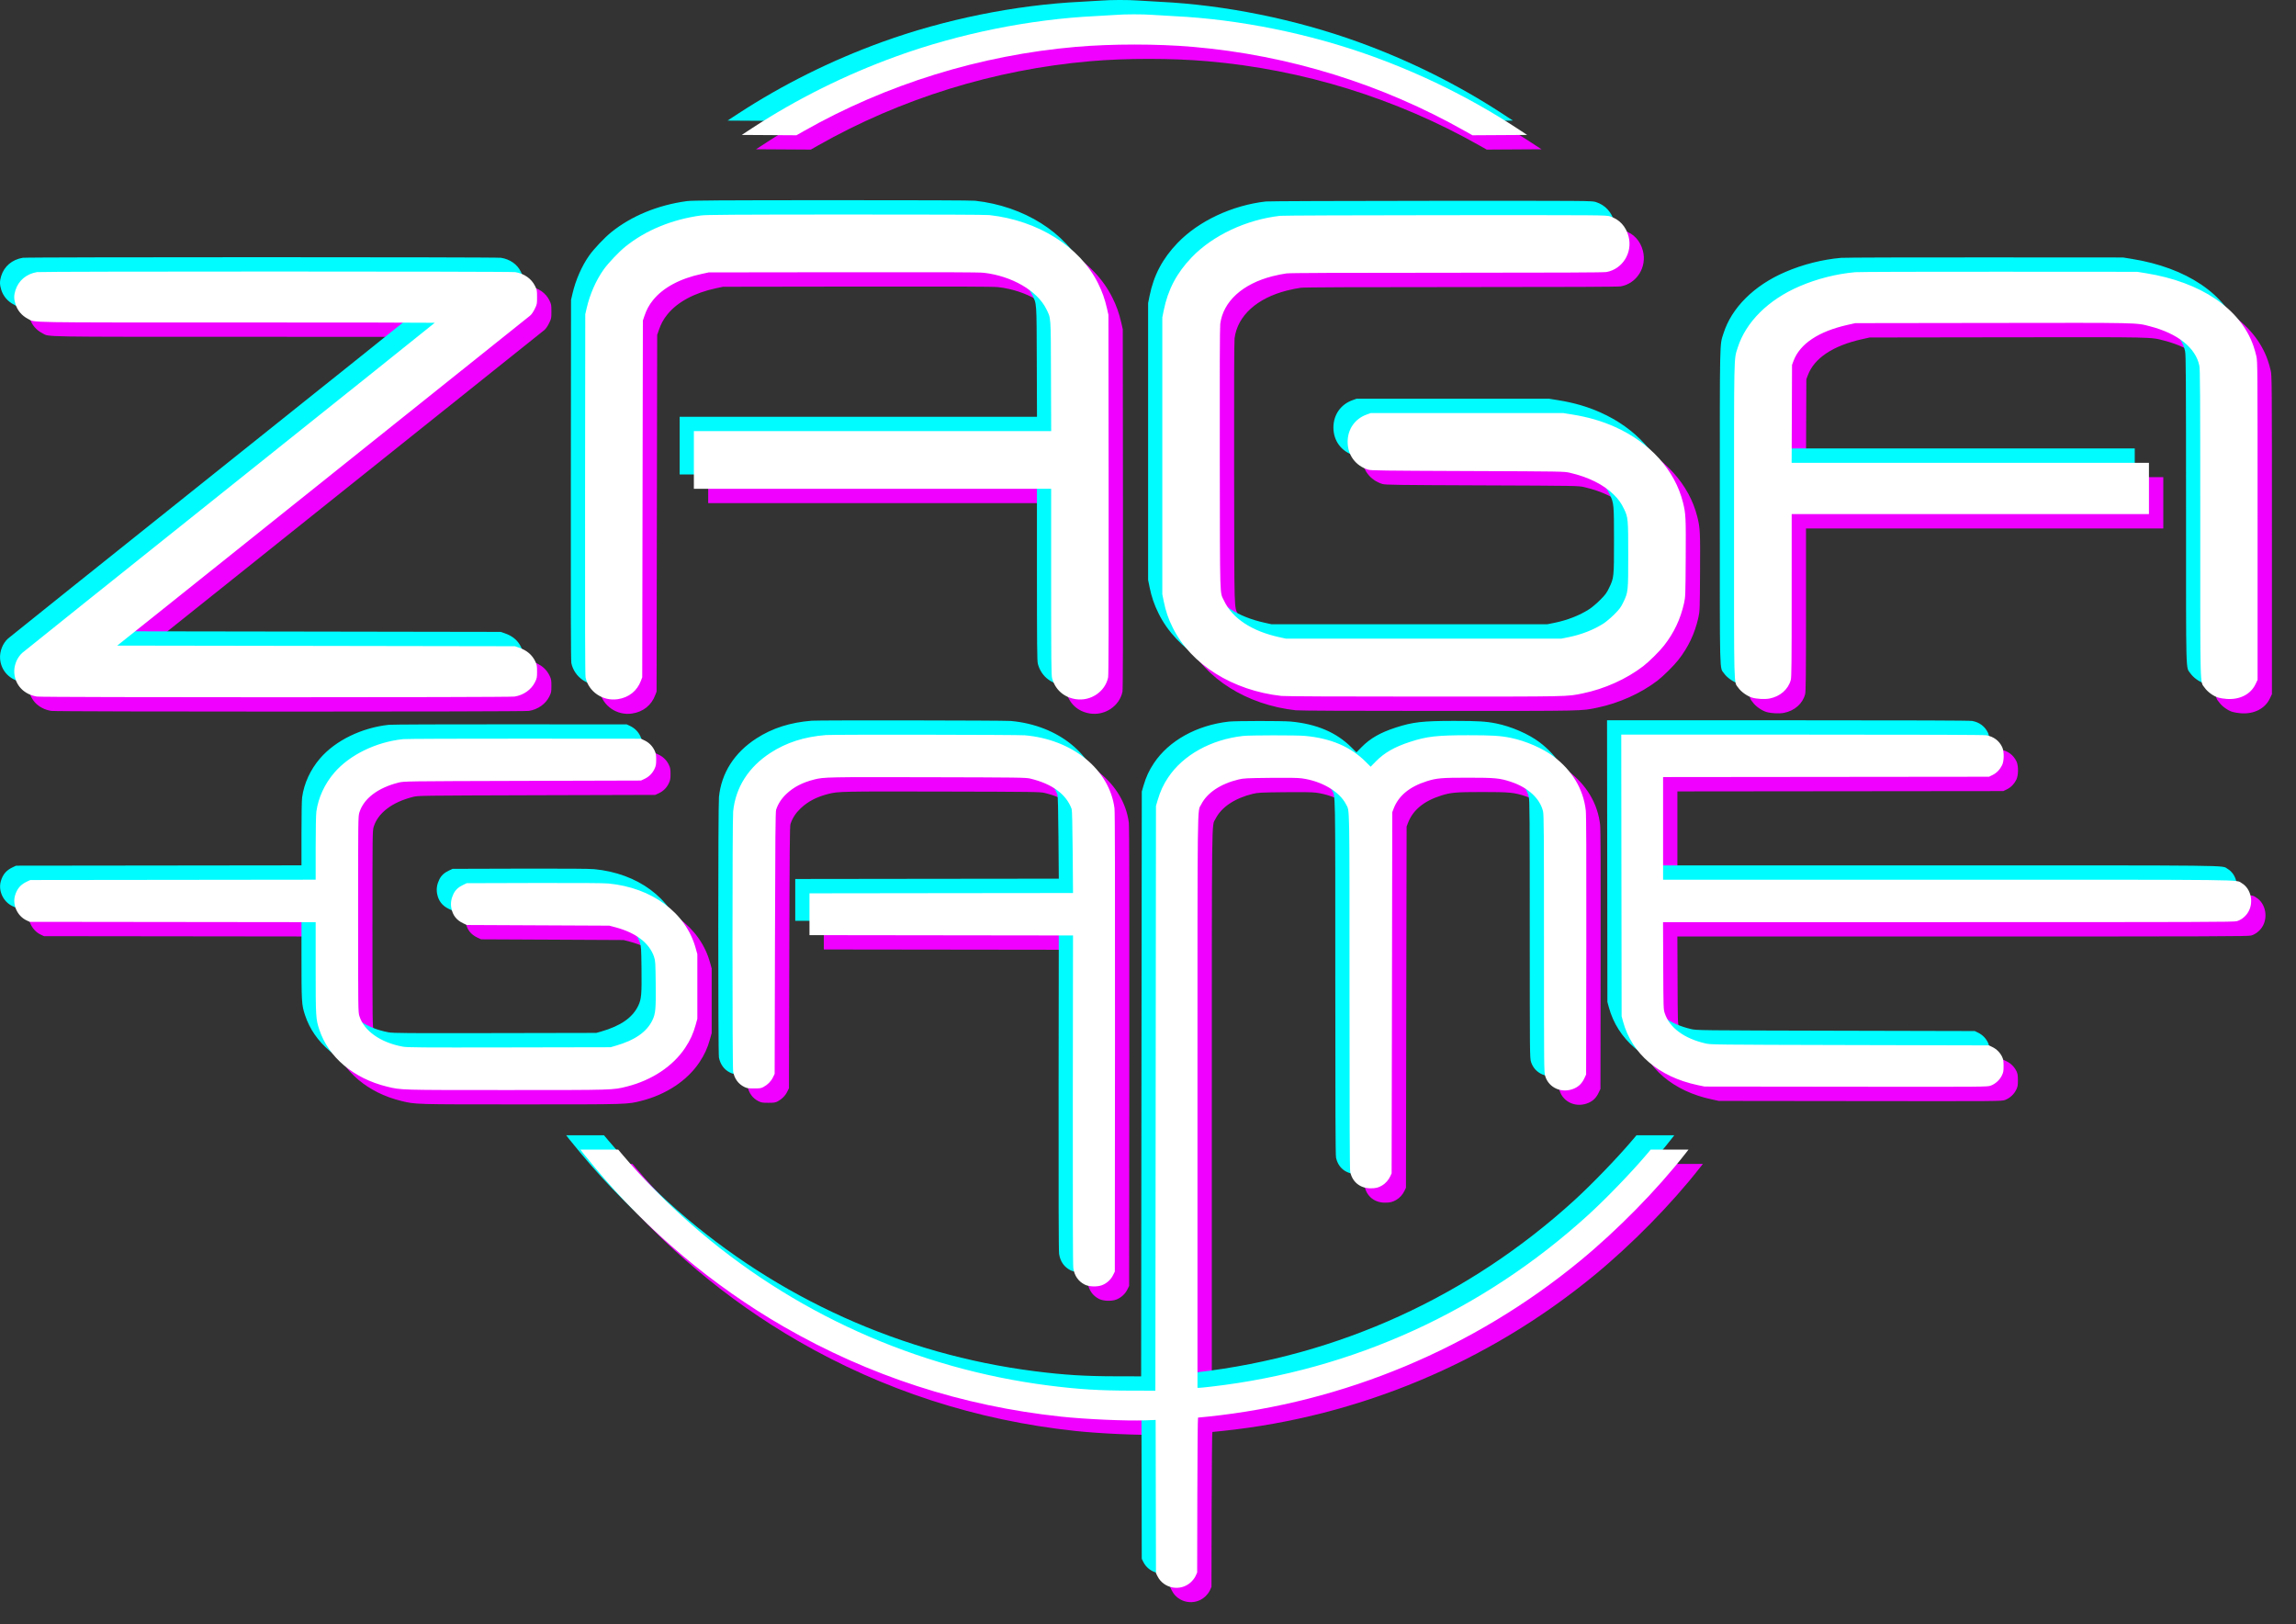 <?xml version="1.0" encoding="UTF-8"?> <svg xmlns="http://www.w3.org/2000/svg" width="82" height="58" viewBox="0 0 82 58" fill="none"><rect x="0" y="0" width="82" height="58" fill="#333333" stroke="none"/><path fill-rule="evenodd" clip-rule="evenodd" d="M40.36 1.044C40.242 1.054 39.912 1.073 39.627 1.087C37.296 1.2 34.77 1.71 32.526 2.523C30.71 3.18 28.97 4.046 27.386 5.08L27.002 5.33L27.98 5.336L28.957 5.342L29.212 5.197C32.169 3.52 35.52 2.482 38.935 2.186C40.218 2.075 41.837 2.075 43.12 2.186C46.541 2.482 49.862 3.511 52.843 5.198L53.098 5.342L54.076 5.336L55.053 5.33L54.669 5.079C53.083 4.044 51.352 3.183 49.53 2.523C47.293 1.713 44.768 1.201 42.453 1.089C42.179 1.075 41.823 1.054 41.661 1.042C41.326 1.017 40.678 1.018 40.36 1.044ZM25.553 8.205C24.517 8.345 23.571 8.734 22.849 9.317C22.61 9.51 22.23 9.911 22.065 10.145C21.796 10.524 21.577 11.025 21.464 11.514L21.414 11.733L21.407 18.158C21.402 22.701 21.408 24.618 21.425 24.701C21.531 25.213 22.04 25.558 22.574 25.479C22.968 25.42 23.263 25.187 23.4 24.825L23.449 24.696L23.46 18.328L23.471 11.959L23.525 11.801C23.602 11.571 23.689 11.411 23.831 11.233C24.19 10.785 24.797 10.458 25.578 10.292L25.824 10.24L30.621 10.233C34.075 10.228 35.48 10.233 35.642 10.252C36.644 10.365 37.558 10.894 37.88 11.547C38.049 11.89 38.04 11.758 38.047 13.944L38.054 15.907H31.673H25.293V16.936V17.966H31.673H38.053L38.053 21.286C38.053 24.091 38.058 24.625 38.086 24.727C38.194 25.136 38.506 25.413 38.93 25.478C39.463 25.56 39.982 25.212 40.088 24.701C40.105 24.618 40.11 22.704 40.106 18.169L40.099 11.755L40.047 11.529C39.969 11.187 39.876 10.924 39.726 10.624C39.077 9.32 37.585 8.385 35.847 8.192C35.717 8.178 33.858 8.171 30.711 8.172C26.697 8.174 25.737 8.18 25.553 8.205ZM46.231 8.218C45.023 8.355 43.828 8.915 43.075 9.7C42.539 10.258 42.225 10.851 42.075 11.59L42.023 11.846V16.789V21.733L42.075 21.989C42.146 22.339 42.239 22.61 42.398 22.932C43.046 24.237 44.534 25.17 46.276 25.363C46.406 25.378 48.272 25.386 51.383 25.386C56.671 25.386 56.461 25.391 57.045 25.27C57.819 25.11 58.598 24.76 59.195 24.304C59.4 24.147 59.782 23.769 59.941 23.565C60.3 23.106 60.529 22.621 60.657 22.049C60.706 21.831 60.708 21.775 60.716 20.443C60.725 18.977 60.719 18.856 60.618 18.452C60.328 17.295 59.439 16.312 58.174 15.75C57.709 15.543 57.224 15.403 56.661 15.313L56.344 15.262H52.905H49.467L49.321 15.315C48.9 15.467 48.641 15.838 48.641 16.291C48.641 16.762 48.923 17.144 49.373 17.283C49.476 17.315 49.871 17.32 52.928 17.332C56.344 17.345 56.368 17.346 56.579 17.394C57.233 17.544 57.779 17.815 58.139 18.168C58.319 18.343 58.411 18.472 58.517 18.696C58.657 18.99 58.662 19.048 58.663 20.325C58.663 21.634 58.661 21.656 58.489 22.014C58.401 22.198 58.356 22.258 58.169 22.447C58.049 22.567 57.876 22.714 57.785 22.773C57.432 23 56.999 23.17 56.531 23.265L56.276 23.316H51.356H46.435L46.197 23.264C45.213 23.048 44.522 22.591 44.227 21.962C44.071 21.627 44.084 22.069 44.076 16.914C44.071 13.856 44.077 12.193 44.092 12.079C44.197 11.277 44.885 10.649 45.959 10.376C46.121 10.334 46.346 10.289 46.458 10.276C46.599 10.258 48.349 10.251 52.206 10.251C56.09 10.251 57.79 10.243 57.884 10.226C58.461 10.121 58.826 9.534 58.675 8.954C58.581 8.596 58.345 8.341 58.01 8.237C57.869 8.193 57.783 8.192 52.139 8.195C48.902 8.197 46.334 8.207 46.231 8.218ZM1.832 10.229C1.449 10.295 1.17 10.531 1.062 10.881C1.005 11.063 1.005 11.181 1.063 11.367C1.135 11.6 1.292 11.785 1.515 11.9C1.778 12.036 1.261 12.027 8.964 12.027C12.855 12.027 16.039 12.032 16.038 12.038C16.038 12.044 12.748 14.676 8.728 17.887C4.709 21.097 1.369 23.769 1.307 23.825C1.116 23.995 1.003 24.284 1.023 24.548C1.057 24.985 1.371 25.311 1.832 25.385C2.036 25.418 18.684 25.418 18.89 25.385C19.211 25.334 19.487 25.139 19.62 24.869C19.688 24.731 19.693 24.703 19.693 24.493C19.693 24.295 19.686 24.25 19.633 24.138C19.52 23.897 19.328 23.734 19.042 23.636L18.901 23.588L11.801 23.576L4.7 23.565L6.246 22.331C7.422 21.392 18.995 12.143 19.438 11.788C19.49 11.746 19.553 11.656 19.607 11.547C19.691 11.377 19.693 11.367 19.693 11.123C19.693 10.886 19.689 10.864 19.62 10.723C19.491 10.461 19.231 10.28 18.913 10.229C18.738 10.201 1.992 10.201 1.832 10.229ZM66.774 10.231C66.103 10.29 65.409 10.465 64.779 10.736C63.663 11.215 62.859 12.015 62.57 12.934C62.434 13.368 62.441 13.013 62.441 19.131C62.441 25.331 62.429 24.833 62.594 25.071C62.694 25.214 62.907 25.368 63.082 25.422C63.249 25.473 63.543 25.489 63.713 25.455C64.09 25.381 64.379 25.128 64.468 24.793C64.494 24.694 64.5 24.188 64.5 21.772L64.5 18.871H70.88H77.26V17.954V17.038H70.879H64.499L64.505 15.29L64.512 13.543L64.565 13.402C64.793 12.789 65.462 12.344 66.501 12.112L66.774 12.051L71.672 12.044C77.017 12.037 76.788 12.032 77.298 12.164C78.288 12.421 78.926 12.929 79.059 13.565C79.087 13.702 79.092 14.483 79.092 19.209C79.093 25.314 79.08 24.824 79.249 25.07C79.349 25.215 79.559 25.368 79.732 25.421C79.797 25.441 79.934 25.463 80.036 25.47C80.508 25.503 80.896 25.303 81.068 24.939L81.14 24.787V19.108C81.14 13.649 81.138 13.422 81.098 13.237C81.075 13.132 81.025 12.958 80.988 12.853C80.522 11.532 79.117 10.584 77.158 10.269L76.842 10.218L71.921 10.215C69.215 10.213 66.898 10.22 66.774 10.231ZM30.01 26.759C29.234 26.822 28.6 27.025 28.03 27.394C27.245 27.902 26.784 28.625 26.696 29.484C26.664 29.796 26.664 38.613 26.696 38.782C26.743 39.032 26.881 39.22 27.093 39.325C27.19 39.372 27.236 39.379 27.442 39.379C27.646 39.379 27.693 39.372 27.777 39.327C27.926 39.248 28.045 39.128 28.114 38.987L28.177 38.859L28.189 34.187C28.198 30.38 28.206 29.498 28.231 29.425C28.301 29.213 28.42 29.03 28.593 28.866C28.856 28.617 29.164 28.456 29.59 28.348C29.934 28.26 30.067 28.257 33.652 28.265C36.892 28.272 37.148 28.276 37.303 28.313C38.091 28.503 38.594 28.872 38.785 29.401C38.801 29.447 38.813 29.963 38.821 30.935L38.833 32.4L34.127 32.405L29.422 32.411V33.158V33.904L34.127 33.91L38.833 33.916L38.827 39.781C38.823 43.766 38.828 45.696 38.844 45.801C38.885 46.069 39.025 46.268 39.252 46.383C39.403 46.46 39.694 46.471 39.866 46.406C40.035 46.342 40.184 46.207 40.263 46.047L40.326 45.918L40.333 37.739C40.337 32.007 40.332 29.505 40.315 29.373C40.135 27.989 38.818 26.917 37.114 26.768C36.869 26.747 30.266 26.738 30.01 26.759ZM58.42 31.772L58.426 36.8L58.476 36.983C58.788 38.141 59.753 38.965 61.141 39.259L61.389 39.312L66.438 39.318C71.481 39.324 71.487 39.324 71.611 39.277C71.776 39.215 71.926 39.079 72.004 38.92C72.061 38.806 72.068 38.766 72.068 38.576C72.068 38.404 72.058 38.34 72.02 38.257C71.95 38.107 71.823 37.976 71.676 37.904L71.548 37.841L66.582 37.829C61.627 37.817 61.615 37.817 61.412 37.769C60.654 37.591 60.143 37.212 59.97 36.7C59.92 36.553 59.919 36.533 59.913 34.996L59.906 33.441H70.094C79.162 33.441 80.296 33.437 80.4 33.406C80.547 33.362 80.69 33.254 80.784 33.115C81.018 32.766 80.915 32.248 80.572 32.046C80.352 31.918 81.046 31.925 70.06 31.925L59.907 31.925V30.092V28.26L65.728 28.254L71.548 28.248L71.677 28.185C71.82 28.115 71.936 27.994 72.015 27.833C72.088 27.685 72.091 27.347 72.02 27.194C71.914 26.966 71.717 26.816 71.458 26.768C71.364 26.751 69.429 26.744 64.869 26.744H58.414L58.42 31.772ZM44.908 26.791C43.759 26.921 42.765 27.472 42.228 28.278C42.059 28.533 41.951 28.767 41.86 29.076L41.797 29.289L41.786 39.73L41.774 50.171L40.869 50.169C39.755 50.167 39.025 50.121 37.974 49.988C33.235 49.386 28.798 47.386 25.202 44.234C24.329 43.469 23.449 42.578 22.747 41.749L22.59 41.563H21.915H21.24L21.349 41.702C21.409 41.778 21.594 42.005 21.761 42.205C23.648 44.473 25.951 46.413 28.503 47.885C31.549 49.642 34.872 50.72 38.403 51.097C39.29 51.192 40.733 51.256 41.415 51.23L41.785 51.216L41.791 53.951L41.797 56.687L41.85 56.794C42.069 57.239 42.669 57.351 43.037 57.015C43.113 56.946 43.18 56.857 43.214 56.783L43.267 56.664L43.273 53.898C43.277 52.377 43.288 51.133 43.299 51.133C43.309 51.133 43.47 51.117 43.655 51.097C48.524 50.59 53.143 48.658 56.932 45.544C58.28 44.436 59.689 43.002 60.706 41.702L60.816 41.563H60.141H59.466L59.308 41.749C58.773 42.381 57.864 43.322 57.238 43.892C53.471 47.322 48.83 49.438 43.788 50.024C43.576 50.049 43.375 50.069 43.341 50.069L43.279 50.069L43.279 39.871C43.28 28.725 43.27 29.519 43.411 29.24C43.622 28.821 44.1 28.502 44.749 28.345C44.923 28.303 45.032 28.297 45.869 28.288C46.52 28.281 46.858 28.286 47.001 28.305C47.714 28.401 48.353 28.777 48.586 29.236C48.717 29.494 48.709 29.047 48.709 35.922C48.709 40.509 48.716 42.272 48.734 42.359C48.811 42.722 49.091 42.946 49.466 42.945C49.648 42.945 49.736 42.923 49.873 42.843C49.993 42.772 50.101 42.651 50.164 42.515L50.213 42.411L50.224 35.963L50.236 29.515L50.285 29.386C50.461 28.925 50.852 28.603 51.473 28.407C51.818 28.298 51.997 28.282 52.939 28.282C53.922 28.282 54.074 28.297 54.484 28.433C55.087 28.634 55.512 29.026 55.619 29.483C55.649 29.61 55.654 30.204 55.654 34.213C55.654 38.715 55.655 38.8 55.699 38.942C55.831 39.37 56.311 39.57 56.742 39.377C56.903 39.304 57.014 39.192 57.095 39.017L57.159 38.882L57.165 34.278C57.17 30.994 57.165 29.61 57.147 29.45C57.061 28.693 56.662 28.024 55.998 27.525C55.612 27.234 54.996 26.967 54.465 26.859C54.091 26.784 53.809 26.766 52.951 26.766C51.828 26.766 51.47 26.807 50.868 27.004C50.312 27.186 49.953 27.392 49.646 27.704L49.464 27.89L49.288 27.715C48.749 27.176 48.039 26.874 47.114 26.789C46.819 26.762 45.152 26.764 44.908 26.791ZM14.911 26.905C13.942 27.007 13.004 27.464 12.453 28.101C12.107 28.502 11.88 28.993 11.81 29.491C11.796 29.596 11.786 30.115 11.786 30.795V31.924L6.69 31.93L1.594 31.936L1.482 31.988C1.25 32.095 1.12 32.244 1.049 32.488C0.949 32.83 1.135 33.227 1.466 33.38L1.571 33.429L6.679 33.435L11.786 33.441V35.067C11.786 36.832 11.79 36.894 11.914 37.275C12.236 38.26 13.142 39.024 14.331 39.313C14.842 39.438 14.778 39.436 18.607 39.436C22.457 39.436 22.396 39.438 22.906 39.309C23.794 39.084 24.548 38.583 24.983 37.928C25.16 37.662 25.272 37.417 25.356 37.109L25.417 36.891L25.417 35.737L25.417 34.583L25.354 34.357C25.003 33.099 23.793 32.207 22.238 32.06C22.064 32.044 21.186 32.038 19.58 32.042L17.182 32.049L17.056 32.108C16.887 32.188 16.776 32.289 16.708 32.43C16.625 32.599 16.599 32.764 16.629 32.93C16.677 33.192 16.813 33.369 17.056 33.483L17.182 33.542L19.727 33.554L22.272 33.567L22.499 33.627C23.227 33.82 23.709 34.191 23.872 34.683C23.918 34.822 23.922 34.884 23.93 35.621C23.94 36.533 23.925 36.702 23.814 36.936C23.612 37.362 23.188 37.657 22.487 37.859L22.318 37.907L18.699 37.914C15.48 37.92 15.059 37.917 14.889 37.885C14.096 37.737 13.51 37.321 13.346 36.792C13.303 36.651 13.302 36.566 13.302 33.158C13.302 29.749 13.303 29.665 13.346 29.524C13.499 29.028 14.009 28.641 14.75 28.456C14.941 28.409 14.96 28.409 19.173 28.396L23.404 28.384L23.53 28.325C23.691 28.25 23.812 28.128 23.887 27.968C23.938 27.86 23.947 27.81 23.947 27.637C23.947 27.465 23.938 27.415 23.887 27.309C23.812 27.151 23.686 27.025 23.528 26.95L23.404 26.891L19.252 26.888C16.969 26.887 15.015 26.894 14.911 26.905Z" fill="#F000FF"></path><path fill-rule="evenodd" clip-rule="evenodd" d="M39.341 0.02C39.223 0.03 38.893 0.049 38.608 0.063C36.276 0.176 33.751 0.686 31.506 1.499C29.691 2.156 27.95 3.022 26.366 4.056L25.983 4.306L26.96 4.312L27.938 4.318L28.192 4.173C31.149 2.496 34.501 1.458 37.916 1.162C39.199 1.051 40.817 1.051 42.101 1.162C45.522 1.458 48.843 2.487 51.824 4.174L52.079 4.318L53.056 4.312L54.034 4.306L53.65 4.055C52.063 3.02 50.333 2.159 48.51 1.499C46.274 0.689 43.748 0.177 41.434 0.065C41.16 0.051 40.803 0.03 40.642 0.018C40.307 -0.007 39.659 -0.006 39.341 0.02ZM24.533 7.181C23.497 7.321 22.552 7.71 21.829 8.293C21.591 8.486 21.21 8.887 21.045 9.121C20.777 9.5 20.558 10.001 20.445 10.49L20.394 10.709L20.388 17.134C20.383 21.677 20.388 23.594 20.405 23.677C20.512 24.189 21.021 24.534 21.554 24.455C21.949 24.396 22.244 24.163 22.381 23.8L22.429 23.672L22.441 17.304L22.452 10.935L22.505 10.777C22.583 10.547 22.669 10.387 22.811 10.209C23.17 9.761 23.778 9.434 24.559 9.268L24.805 9.216L29.601 9.209C33.055 9.204 34.461 9.209 34.623 9.228C35.624 9.341 36.538 9.87 36.86 10.523C37.029 10.866 37.02 10.733 37.028 12.92L37.035 14.883H30.654H24.273V15.912V16.942H30.653H37.033L37.033 20.262C37.034 23.067 37.039 23.601 37.066 23.703C37.175 24.112 37.486 24.389 37.911 24.454C38.444 24.536 38.962 24.188 39.068 23.677C39.086 23.594 39.091 21.68 39.086 17.145L39.08 10.731L39.028 10.505C38.95 10.163 38.856 9.9 38.707 9.6C38.057 8.296 36.566 7.361 34.827 7.168C34.697 7.154 32.839 7.147 29.692 7.148C25.677 7.15 24.718 7.156 24.533 7.181ZM45.212 7.194C44.003 7.331 42.809 7.891 42.055 8.676C41.519 9.234 41.205 9.827 41.056 10.566L41.004 10.822V15.765V20.709L41.056 20.965C41.127 21.315 41.22 21.586 41.379 21.908C42.026 23.213 43.515 24.146 45.257 24.339C45.386 24.354 47.252 24.362 50.363 24.362C55.651 24.362 55.441 24.367 56.026 24.246C56.8 24.086 57.578 23.736 58.175 23.28C58.38 23.123 58.763 22.745 58.922 22.541C59.28 22.082 59.509 21.597 59.638 21.025C59.687 20.807 59.689 20.751 59.697 19.419C59.706 17.953 59.7 17.832 59.598 17.428C59.308 16.271 58.42 15.288 57.154 14.726C56.69 14.519 56.205 14.379 55.641 14.289L55.325 14.238H51.886H48.447L48.302 14.29C47.88 14.443 47.622 14.814 47.622 15.267C47.622 15.738 47.904 16.12 48.353 16.259C48.457 16.291 48.851 16.297 51.908 16.308C55.324 16.321 55.349 16.322 55.559 16.37C56.213 16.52 56.759 16.791 57.12 17.143C57.299 17.319 57.391 17.448 57.498 17.672C57.638 17.966 57.643 18.024 57.643 19.301C57.644 20.61 57.641 20.632 57.469 20.99C57.381 21.174 57.337 21.234 57.149 21.423C57.029 21.543 56.856 21.69 56.765 21.749C56.412 21.976 55.979 22.146 55.511 22.241L55.257 22.292H50.336H45.415L45.178 22.24C44.193 22.024 43.502 21.567 43.208 20.938C43.051 20.603 43.064 21.045 43.056 15.89C43.052 12.832 43.057 11.169 43.072 11.055C43.178 10.253 43.866 9.625 44.939 9.351C45.102 9.31 45.326 9.265 45.438 9.252C45.58 9.234 47.33 9.227 51.186 9.227C55.07 9.227 56.771 9.219 56.865 9.202C57.442 9.097 57.806 8.51 57.655 7.93C57.562 7.572 57.325 7.317 56.991 7.213C56.849 7.169 56.764 7.168 51.12 7.171C47.883 7.173 45.314 7.183 45.212 7.194ZM0.812 9.205C0.43 9.271 0.151 9.507 0.042 9.857C-0.014 10.039 -0.014 10.157 0.043 10.343C0.115 10.576 0.272 10.761 0.495 10.876C0.759 11.012 0.241 11.003 7.944 11.003C11.836 11.003 15.019 11.008 15.019 11.014C15.018 11.02 11.729 13.652 7.709 16.862C3.689 20.073 0.349 22.745 0.287 22.801C0.097 22.971 -0.017 23.26 0.003 23.523C0.037 23.961 0.352 24.287 0.812 24.361C1.017 24.394 17.665 24.394 17.871 24.361C18.192 24.31 18.467 24.115 18.6 23.845C18.668 23.707 18.674 23.679 18.674 23.469C18.674 23.271 18.666 23.226 18.613 23.114C18.501 22.873 18.309 22.71 18.023 22.612L17.882 22.564L10.781 22.552L3.68 22.541L5.227 21.307C6.403 20.368 17.975 11.119 18.418 10.764C18.471 10.722 18.534 10.632 18.588 10.523C18.672 10.353 18.674 10.343 18.674 10.098C18.674 9.862 18.67 9.84 18.6 9.699C18.472 9.437 18.212 9.256 17.893 9.205C17.718 9.177 0.973 9.177 0.812 9.205ZM65.754 9.207C65.083 9.266 64.39 9.441 63.76 9.712C62.644 10.191 61.84 10.991 61.551 11.911C61.414 12.344 61.422 11.989 61.422 18.107C61.422 24.307 61.409 23.809 61.574 24.047C61.674 24.19 61.888 24.344 62.062 24.398C62.229 24.449 62.523 24.465 62.694 24.431C63.07 24.357 63.359 24.104 63.448 23.769C63.475 23.67 63.48 23.164 63.48 20.748L63.481 17.847H69.861H76.241V16.93V16.014H69.86H63.479L63.486 14.266L63.493 12.519L63.545 12.378C63.773 11.765 64.442 11.32 65.481 11.088L65.754 11.027L70.653 11.02C75.998 11.013 75.769 11.008 76.278 11.14C77.268 11.397 77.906 11.905 78.039 12.541C78.068 12.678 78.072 13.459 78.073 18.184C78.073 24.29 78.06 23.799 78.229 24.045C78.33 24.191 78.54 24.344 78.713 24.397C78.778 24.417 78.915 24.439 79.017 24.446C79.488 24.479 79.876 24.279 80.049 23.915L80.121 23.763V18.084C80.121 12.624 80.119 12.398 80.078 12.213C80.055 12.107 80.006 11.934 79.968 11.829C79.503 10.508 78.097 9.56 76.139 9.245L75.822 9.194L70.901 9.191C68.195 9.189 65.879 9.196 65.754 9.207ZM28.99 25.735C28.215 25.798 27.581 26.001 27.011 26.37C26.226 26.878 25.765 27.6 25.677 28.46C25.645 28.772 25.644 37.589 25.676 37.758C25.724 38.008 25.862 38.196 26.073 38.3C26.17 38.348 26.217 38.355 26.422 38.355C26.627 38.355 26.674 38.348 26.757 38.303C26.907 38.224 27.026 38.104 27.095 37.963L27.158 37.835L27.169 33.163C27.179 29.356 27.187 28.474 27.211 28.401C27.282 28.189 27.401 28.006 27.574 27.841C27.836 27.593 28.145 27.432 28.571 27.323C28.914 27.236 29.048 27.233 32.633 27.241C35.873 27.248 36.129 27.252 36.283 27.289C37.071 27.479 37.575 27.848 37.765 28.378C37.782 28.423 37.794 28.939 37.802 29.911L37.814 31.376L33.108 31.381L28.402 31.387V32.134V32.88L33.108 32.886L37.814 32.892L37.807 38.757C37.803 42.742 37.809 44.672 37.825 44.777C37.866 45.045 38.005 45.244 38.232 45.359C38.383 45.436 38.674 45.447 38.846 45.382C39.015 45.318 39.165 45.183 39.243 45.023L39.307 44.894L39.313 36.715C39.318 30.983 39.312 28.48 39.295 28.349C39.116 26.965 37.798 25.893 36.094 25.744C35.85 25.723 29.246 25.714 28.99 25.735ZM57.401 30.748L57.407 35.776L57.456 35.959C57.768 37.117 58.733 37.941 60.121 38.235L60.37 38.287L65.419 38.294C70.461 38.3 70.468 38.3 70.592 38.253C70.757 38.191 70.907 38.055 70.985 37.896C71.041 37.782 71.048 37.742 71.048 37.552C71.048 37.38 71.039 37.316 71 37.233C70.931 37.083 70.804 36.952 70.656 36.88L70.528 36.817L65.562 36.805C60.608 36.793 60.596 36.793 60.392 36.745C59.634 36.567 59.123 36.188 58.95 35.676C58.901 35.529 58.9 35.509 58.893 33.972L58.886 32.416H69.075C78.142 32.416 79.277 32.413 79.38 32.382C79.528 32.338 79.671 32.23 79.764 32.091C79.999 31.742 79.896 31.224 79.552 31.022C79.332 30.893 80.026 30.901 69.04 30.901L58.888 30.901V29.068V27.236L64.708 27.23L70.528 27.224L70.657 27.161C70.8 27.091 70.916 26.97 70.996 26.809C71.069 26.661 71.071 26.323 71 26.169C70.895 25.942 70.697 25.792 70.438 25.744C70.344 25.727 68.41 25.72 63.849 25.72H57.394L57.401 30.748ZM43.888 25.767C42.74 25.896 41.745 26.448 41.209 27.254C41.039 27.509 40.931 27.742 40.84 28.052L40.778 28.265L40.766 38.706L40.755 49.147L39.85 49.145C38.736 49.143 38.005 49.097 36.954 48.964C32.216 48.361 27.778 46.362 24.183 43.21C23.31 42.445 22.43 41.554 21.728 40.725L21.57 40.538H20.895H20.221L20.329 40.678C20.389 40.754 20.575 40.981 20.741 41.181C22.628 43.449 24.931 45.389 27.484 46.861C30.529 48.618 33.853 49.696 37.384 50.073C38.271 50.168 39.713 50.231 40.395 50.206L40.766 50.192L40.772 52.927L40.777 55.663L40.83 55.77C41.049 56.215 41.65 56.327 42.017 55.991C42.093 55.922 42.161 55.833 42.194 55.759L42.248 55.64L42.254 52.874C42.257 51.353 42.269 50.108 42.279 50.108C42.29 50.108 42.45 50.093 42.635 50.074C47.504 49.566 52.123 47.634 55.913 44.52C57.261 43.412 58.669 41.978 59.687 40.678L59.796 40.538H59.121H58.447L58.288 40.725C57.754 41.356 56.844 42.298 56.218 42.868C52.452 46.298 47.811 48.414 42.768 49C42.557 49.025 42.356 49.045 42.322 49.045L42.259 49.045L42.26 38.847C42.26 27.701 42.25 28.495 42.391 28.216C42.603 27.797 43.08 27.478 43.73 27.321C43.903 27.279 44.013 27.273 44.85 27.264C45.5 27.257 45.838 27.262 45.981 27.281C46.694 27.377 47.334 27.753 47.567 28.212C47.697 28.47 47.689 28.023 47.689 34.898C47.689 39.485 47.696 41.248 47.715 41.335C47.791 41.698 48.071 41.922 48.446 41.921C48.629 41.921 48.717 41.899 48.853 41.819C48.974 41.748 49.081 41.627 49.145 41.491L49.194 41.387L49.205 34.939L49.216 28.491L49.266 28.362C49.442 27.901 49.833 27.579 50.453 27.383C50.799 27.274 50.978 27.258 51.92 27.258C52.903 27.258 53.055 27.273 53.464 27.409C54.068 27.61 54.492 28.002 54.6 28.459C54.63 28.586 54.634 29.18 54.634 33.189C54.635 37.691 54.636 37.776 54.679 37.918C54.811 38.346 55.292 38.546 55.722 38.353C55.883 38.28 55.994 38.168 56.076 37.993L56.139 37.858L56.146 33.254C56.151 29.97 56.145 28.585 56.127 28.426C56.042 27.669 55.642 27 54.979 26.501C54.592 26.21 53.977 25.943 53.446 25.835C53.072 25.76 52.79 25.742 51.931 25.742C50.808 25.742 50.451 25.783 49.848 25.98C49.292 26.161 48.933 26.367 48.627 26.68L48.444 26.866L48.269 26.691C47.729 26.152 47.02 25.85 46.094 25.765C45.8 25.738 44.133 25.74 43.888 25.767ZM13.891 25.881C12.923 25.983 11.984 26.44 11.434 27.077C11.087 27.478 10.86 27.969 10.791 28.467C10.776 28.572 10.767 29.091 10.767 29.771V30.9L5.671 30.906L0.574 30.912L0.463 30.964C0.23 31.071 0.101 31.22 0.03 31.464C-0.07 31.806 0.115 32.203 0.446 32.356L0.552 32.405L5.659 32.411L10.767 32.417V34.043C10.767 35.808 10.77 35.87 10.895 36.251C11.217 37.236 12.122 37.999 13.312 38.289C13.823 38.414 13.758 38.412 17.588 38.412C21.437 38.412 21.377 38.414 21.886 38.285C22.775 38.06 23.528 37.559 23.963 36.904C24.14 36.638 24.252 36.393 24.337 36.085L24.397 35.867L24.397 34.713L24.397 33.559L24.334 33.333C23.983 32.075 22.773 31.183 21.219 31.036C21.045 31.02 20.167 31.014 18.561 31.018L16.163 31.025L16.037 31.084C15.867 31.164 15.757 31.265 15.689 31.406C15.606 31.576 15.58 31.74 15.61 31.906C15.657 32.168 15.794 32.345 16.037 32.459L16.163 32.518L18.708 32.53L21.253 32.542L21.479 32.602C22.207 32.796 22.689 33.166 22.853 33.659C22.899 33.798 22.902 33.86 22.911 34.597C22.921 35.509 22.906 35.678 22.795 35.912C22.592 36.338 22.168 36.633 21.468 36.835L21.298 36.883L17.679 36.89C14.461 36.896 14.039 36.893 13.87 36.861C13.076 36.713 12.49 36.297 12.327 35.768C12.283 35.627 12.282 35.542 12.282 32.134C12.282 28.725 12.283 28.641 12.327 28.5C12.48 28.004 12.989 27.617 13.73 27.432C13.922 27.385 13.941 27.384 18.153 27.372L22.384 27.36L22.51 27.301C22.671 27.225 22.792 27.104 22.868 26.943C22.918 26.836 22.927 26.786 22.927 26.613C22.927 26.441 22.918 26.391 22.868 26.285C22.793 26.127 22.667 26.001 22.509 25.926L22.384 25.867L18.233 25.864C15.949 25.862 13.996 25.87 13.891 25.881Z" fill="#00FCFF"></path><path fill-rule="evenodd" clip-rule="evenodd" d="M39.849 0.532C39.73 0.542 39.401 0.561 39.115 0.575C36.784 0.688 34.259 1.198 32.014 2.011C30.199 2.668 28.458 3.534 26.874 4.567L26.49 4.818L27.468 4.824L28.445 4.83L28.7 4.685C31.657 3.007 35.008 1.97 38.423 1.674C39.707 1.563 41.325 1.563 42.609 1.674C46.03 1.97 49.35 2.999 52.332 4.686L52.587 4.83L53.564 4.824L54.542 4.818L54.158 4.567C52.571 3.532 50.841 2.671 49.018 2.011C46.782 1.201 44.256 0.689 41.941 0.577C41.668 0.563 41.311 0.542 41.15 0.53C40.815 0.505 40.167 0.506 39.849 0.532ZM25.041 7.693C24.005 7.833 23.06 8.222 22.337 8.805C22.098 8.998 21.718 9.399 21.553 9.633C21.285 10.012 21.065 10.512 20.953 11.002L20.902 11.221L20.895 17.646C20.891 22.189 20.896 24.106 20.913 24.189C21.019 24.701 21.529 25.046 22.062 24.967C22.457 24.908 22.752 24.675 22.889 24.312L22.937 24.184L22.948 17.816L22.96 11.447L23.013 11.289C23.091 11.059 23.177 10.899 23.319 10.721C23.678 10.273 24.285 9.946 25.067 9.78L25.313 9.727L30.109 9.721C33.563 9.716 34.968 9.721 35.131 9.74C36.132 9.853 37.046 10.382 37.368 11.035C37.537 11.378 37.528 11.245 37.535 13.432L37.542 15.395H31.162H24.781V16.424V17.453H31.161H37.541L37.541 20.774C37.541 23.579 37.547 24.113 37.574 24.215C37.683 24.624 37.994 24.901 38.419 24.966C38.952 25.048 39.47 24.7 39.576 24.189C39.593 24.106 39.599 22.192 39.594 17.657L39.587 11.243L39.536 11.017C39.458 10.675 39.364 10.412 39.215 10.112C38.565 8.808 37.073 7.873 35.335 7.68C35.205 7.666 33.346 7.658 30.199 7.66C26.185 7.662 25.225 7.668 25.041 7.693ZM45.719 7.706C44.511 7.843 43.317 8.403 42.563 9.187C42.027 9.745 41.713 10.339 41.563 11.077L41.511 11.334V16.277V21.22L41.563 21.477C41.634 21.827 41.727 22.098 41.887 22.419C42.534 23.725 44.023 24.658 45.765 24.851C45.894 24.866 47.76 24.874 50.871 24.874C56.159 24.874 55.949 24.879 56.534 24.758C57.307 24.598 58.086 24.248 58.683 23.791C58.888 23.635 59.271 23.256 59.429 23.053C59.788 22.594 60.017 22.109 60.145 21.537C60.194 21.319 60.196 21.263 60.204 19.931C60.213 18.465 60.207 18.344 60.106 17.94C59.816 16.783 58.928 15.8 57.662 15.238C57.197 15.031 56.713 14.891 56.149 14.801L55.833 14.75H52.394H48.955L48.81 14.802C48.388 14.955 48.13 15.326 48.13 15.779C48.13 16.25 48.412 16.632 48.861 16.771C48.965 16.803 49.359 16.808 52.416 16.82C55.832 16.833 55.856 16.834 56.067 16.882C56.721 17.032 57.267 17.303 57.627 17.655C57.807 17.831 57.899 17.96 58.006 18.184C58.145 18.478 58.151 18.536 58.151 19.813C58.151 21.122 58.149 21.143 57.977 21.502C57.889 21.685 57.845 21.746 57.657 21.935C57.537 22.055 57.364 22.202 57.273 22.261C56.92 22.488 56.487 22.658 56.019 22.753L55.765 22.804H50.844H45.923L45.686 22.752C44.701 22.536 44.01 22.079 43.716 21.45C43.559 21.115 43.572 21.557 43.564 16.401C43.559 13.344 43.565 11.681 43.58 11.567C43.685 10.765 44.373 10.137 45.447 9.863C45.609 9.822 45.834 9.777 45.946 9.763C46.087 9.746 47.837 9.739 51.694 9.739C55.578 9.739 57.278 9.731 57.372 9.714C57.95 9.609 58.314 9.022 58.163 8.442C58.07 8.084 57.833 7.829 57.499 7.725C57.357 7.681 57.271 7.68 51.628 7.683C48.391 7.685 45.822 7.695 45.719 7.706ZM1.32 9.716C0.938 9.783 0.659 10.019 0.55 10.369C0.493 10.551 0.494 10.669 0.551 10.855C0.623 11.088 0.78 11.273 1.003 11.388C1.267 11.524 0.749 11.515 8.452 11.515C12.344 11.515 15.527 11.52 15.527 11.526C15.526 11.532 12.236 14.164 8.217 17.374C4.197 20.585 0.857 23.257 0.795 23.313C0.604 23.483 0.491 23.772 0.511 24.035C0.545 24.473 0.86 24.799 1.32 24.873C1.525 24.906 18.172 24.906 18.378 24.873C18.7 24.822 18.975 24.627 19.108 24.357C19.176 24.219 19.181 24.191 19.181 23.981C19.181 23.783 19.174 23.738 19.121 23.626C19.008 23.385 18.817 23.222 18.53 23.124L18.39 23.076L11.289 23.064L4.188 23.053L5.735 21.819C6.91 20.88 18.483 11.631 18.926 11.276C18.979 11.233 19.042 11.144 19.096 11.035C19.18 10.865 19.181 10.855 19.181 10.611C19.181 10.373 19.178 10.352 19.108 10.211C18.979 9.949 18.72 9.768 18.401 9.717C18.226 9.689 1.48 9.689 1.32 9.716ZM66.262 9.719C65.591 9.778 64.898 9.953 64.267 10.224C63.152 10.703 62.347 11.503 62.058 12.422C61.922 12.855 61.93 12.501 61.93 18.619C61.93 24.819 61.917 24.32 62.082 24.559C62.182 24.702 62.395 24.856 62.57 24.909C62.737 24.961 63.031 24.976 63.201 24.943C63.578 24.869 63.867 24.616 63.956 24.281C63.983 24.181 63.988 23.676 63.988 21.26L63.989 18.358H70.368H76.748V17.442V16.526H70.368H63.987L63.994 14.778L64.001 13.03L64.053 12.89C64.281 12.277 64.95 11.832 65.989 11.6L66.262 11.539L71.16 11.532C76.505 11.524 76.276 11.52 76.786 11.652C77.776 11.909 78.414 12.417 78.547 13.053C78.576 13.19 78.58 13.97 78.581 18.696C78.581 24.802 78.568 24.311 78.737 24.557C78.838 24.703 79.047 24.856 79.22 24.909C79.285 24.929 79.422 24.951 79.525 24.958C79.996 24.991 80.384 24.791 80.556 24.427L80.628 24.275V18.596C80.628 13.136 80.627 12.91 80.586 12.725C80.563 12.619 80.513 12.446 80.476 12.341C80.01 11.02 78.605 10.072 76.647 9.757L76.33 9.706L71.409 9.703C68.703 9.701 66.387 9.708 66.262 9.719ZM29.498 26.247C28.722 26.309 28.089 26.513 27.518 26.882C26.734 27.39 26.273 28.112 26.184 28.972C26.152 29.284 26.152 38.101 26.184 38.27C26.231 38.519 26.369 38.708 26.581 38.812C26.678 38.86 26.724 38.867 26.93 38.867C27.134 38.867 27.182 38.86 27.265 38.815C27.415 38.736 27.534 38.616 27.603 38.475L27.666 38.347L27.677 33.675C27.687 29.868 27.695 28.986 27.719 28.913C27.79 28.701 27.908 28.518 28.082 28.353C28.344 28.105 28.652 27.944 29.078 27.835C29.422 27.747 29.555 27.745 33.141 27.753C36.381 27.76 36.636 27.764 36.791 27.801C37.579 27.99 38.082 28.36 38.273 28.889C38.289 28.935 38.302 29.451 38.31 30.423L38.322 31.888L33.616 31.893L28.91 31.899V32.646V33.392L33.616 33.398L38.322 33.404L38.315 39.269C38.311 43.254 38.317 45.184 38.333 45.288C38.374 45.556 38.513 45.756 38.74 45.871C38.891 45.948 39.182 45.958 39.354 45.893C39.523 45.83 39.673 45.695 39.751 45.535L39.815 45.406L39.821 37.227C39.825 31.494 39.82 28.992 39.803 28.861C39.624 27.477 38.306 26.405 36.602 26.256C36.358 26.235 29.754 26.226 29.498 26.247ZM57.908 31.26L57.915 36.288L57.964 36.471C58.276 37.629 59.241 38.453 60.629 38.747L60.878 38.799L65.927 38.805C70.969 38.811 70.976 38.811 71.1 38.765C71.265 38.703 71.415 38.567 71.493 38.408C71.549 38.294 71.556 38.254 71.556 38.064C71.556 37.892 71.546 37.828 71.508 37.745C71.439 37.594 71.311 37.464 71.164 37.392L71.036 37.329L66.07 37.317C61.115 37.305 61.103 37.304 60.9 37.257C60.142 37.079 59.631 36.7 59.458 36.188C59.408 36.041 59.408 36.021 59.401 34.484L59.394 32.928H69.583C78.65 32.928 79.785 32.925 79.888 32.894C80.036 32.85 80.178 32.742 80.272 32.603C80.507 32.254 80.404 31.736 80.06 31.534C79.84 31.405 80.534 31.413 69.548 31.413L59.396 31.413V29.58V27.748L65.216 27.742L71.036 27.736L71.165 27.673C71.308 27.603 71.424 27.482 71.504 27.321C71.577 27.173 71.579 26.835 71.508 26.681C71.403 26.454 71.205 26.304 70.946 26.256C70.852 26.239 68.918 26.232 64.357 26.232H57.902L57.908 31.26ZM44.396 26.279C43.248 26.408 42.253 26.96 41.717 27.766C41.547 28.02 41.439 28.254 41.348 28.564L41.285 28.777L41.274 39.218L41.263 49.659L40.358 49.657C39.244 49.655 38.513 49.609 37.462 49.476C32.724 48.873 28.286 46.874 24.691 43.722C23.818 42.957 22.937 42.066 22.236 41.237L22.078 41.05H21.403H20.728L20.837 41.19C20.897 41.266 21.083 41.493 21.249 41.693C23.136 43.96 25.439 45.901 27.991 47.373C31.037 49.13 34.36 50.208 37.892 50.585C38.779 50.68 40.221 50.743 40.903 50.718L41.273 50.704L41.279 53.439L41.285 56.175L41.338 56.282C41.557 56.727 42.157 56.839 42.525 56.503C42.601 56.434 42.669 56.345 42.702 56.271L42.756 56.152L42.762 53.386C42.765 51.865 42.776 50.62 42.787 50.62C42.798 50.62 42.958 50.605 43.143 50.585C48.012 50.078 52.631 48.146 56.421 45.032C57.769 43.924 59.177 42.49 60.195 41.19L60.304 41.05H59.629H58.954L58.796 41.237C58.262 41.868 57.352 42.81 56.726 43.38C52.96 46.81 48.319 48.926 43.276 49.512C43.065 49.537 42.864 49.557 42.829 49.557L42.767 49.557L42.767 39.359C42.768 28.213 42.758 29.007 42.899 28.728C43.11 28.309 43.588 27.99 44.238 27.833C44.411 27.791 44.52 27.785 45.358 27.776C46.008 27.769 46.346 27.774 46.489 27.793C47.202 27.889 47.841 28.264 48.074 28.724C48.205 28.982 48.197 28.535 48.197 35.409C48.197 39.997 48.204 41.76 48.222 41.847C48.299 42.21 48.579 42.434 48.954 42.433C49.136 42.433 49.224 42.411 49.361 42.331C49.481 42.26 49.589 42.139 49.653 42.003L49.701 41.899L49.713 35.451L49.724 29.003L49.773 28.874C49.95 28.413 50.34 28.091 50.961 27.895C51.307 27.785 51.486 27.77 52.428 27.77C53.41 27.77 53.562 27.785 53.972 27.921C54.575 28.122 55 28.514 55.108 28.971C55.138 29.098 55.142 29.692 55.142 33.701C55.142 38.203 55.143 38.288 55.187 38.43C55.319 38.858 55.8 39.058 56.23 38.865C56.391 38.792 56.502 38.679 56.584 38.505L56.647 38.37L56.654 33.766C56.658 30.482 56.653 29.097 56.635 28.938C56.55 28.181 56.15 27.512 55.486 27.012C55.1 26.722 54.485 26.455 53.954 26.347C53.58 26.272 53.298 26.254 52.439 26.254C51.316 26.254 50.958 26.295 50.356 26.492C49.8 26.673 49.441 26.879 49.134 27.192L48.952 27.378L48.776 27.203C48.237 26.664 47.528 26.362 46.602 26.277C46.308 26.25 44.641 26.252 44.396 26.279ZM14.399 26.393C13.431 26.495 12.492 26.952 11.941 27.589C11.595 27.99 11.368 28.481 11.299 28.979C11.284 29.084 11.274 29.603 11.274 30.283V31.412L6.178 31.418L1.082 31.424L0.97 31.476C0.738 31.583 0.609 31.732 0.537 31.976C0.438 32.318 0.623 32.715 0.954 32.868L1.06 32.917L6.167 32.923L11.274 32.929V34.555C11.274 36.32 11.278 36.382 11.403 36.763C11.725 37.748 12.63 38.511 13.82 38.801C14.331 38.926 14.266 38.924 18.096 38.924C21.945 38.924 21.884 38.926 22.394 38.797C23.283 38.572 24.036 38.071 24.471 37.416C24.648 37.15 24.76 36.905 24.845 36.597L24.905 36.379L24.905 35.225L24.905 34.071L24.842 33.845C24.491 32.587 23.281 31.695 21.727 31.548C21.552 31.532 20.675 31.526 19.068 31.53L16.67 31.537L16.545 31.596C16.375 31.675 16.265 31.777 16.196 31.918C16.114 32.087 16.088 32.252 16.118 32.418C16.165 32.68 16.302 32.857 16.545 32.971L16.67 33.03L19.215 33.042L21.761 33.054L21.987 33.114C22.715 33.308 23.197 33.678 23.36 34.171C23.406 34.31 23.41 34.372 23.418 35.109C23.428 36.021 23.414 36.19 23.303 36.424C23.1 36.85 22.676 37.145 21.976 37.346L21.806 37.395L18.187 37.402C14.969 37.408 14.547 37.405 14.378 37.373C13.584 37.225 12.998 36.809 12.835 36.28C12.791 36.139 12.79 36.054 12.79 32.646C12.79 29.237 12.791 29.152 12.835 29.012C12.988 28.516 13.497 28.129 14.238 27.944C14.43 27.897 14.449 27.896 18.661 27.884L22.892 27.872L23.018 27.813C23.179 27.737 23.3 27.616 23.376 27.455C23.426 27.348 23.435 27.298 23.435 27.125C23.435 26.953 23.426 26.903 23.376 26.797C23.301 26.639 23.175 26.513 23.016 26.438L22.892 26.379L18.74 26.376C16.457 26.374 14.503 26.382 14.399 26.393Z" fill="white"></path></svg> 